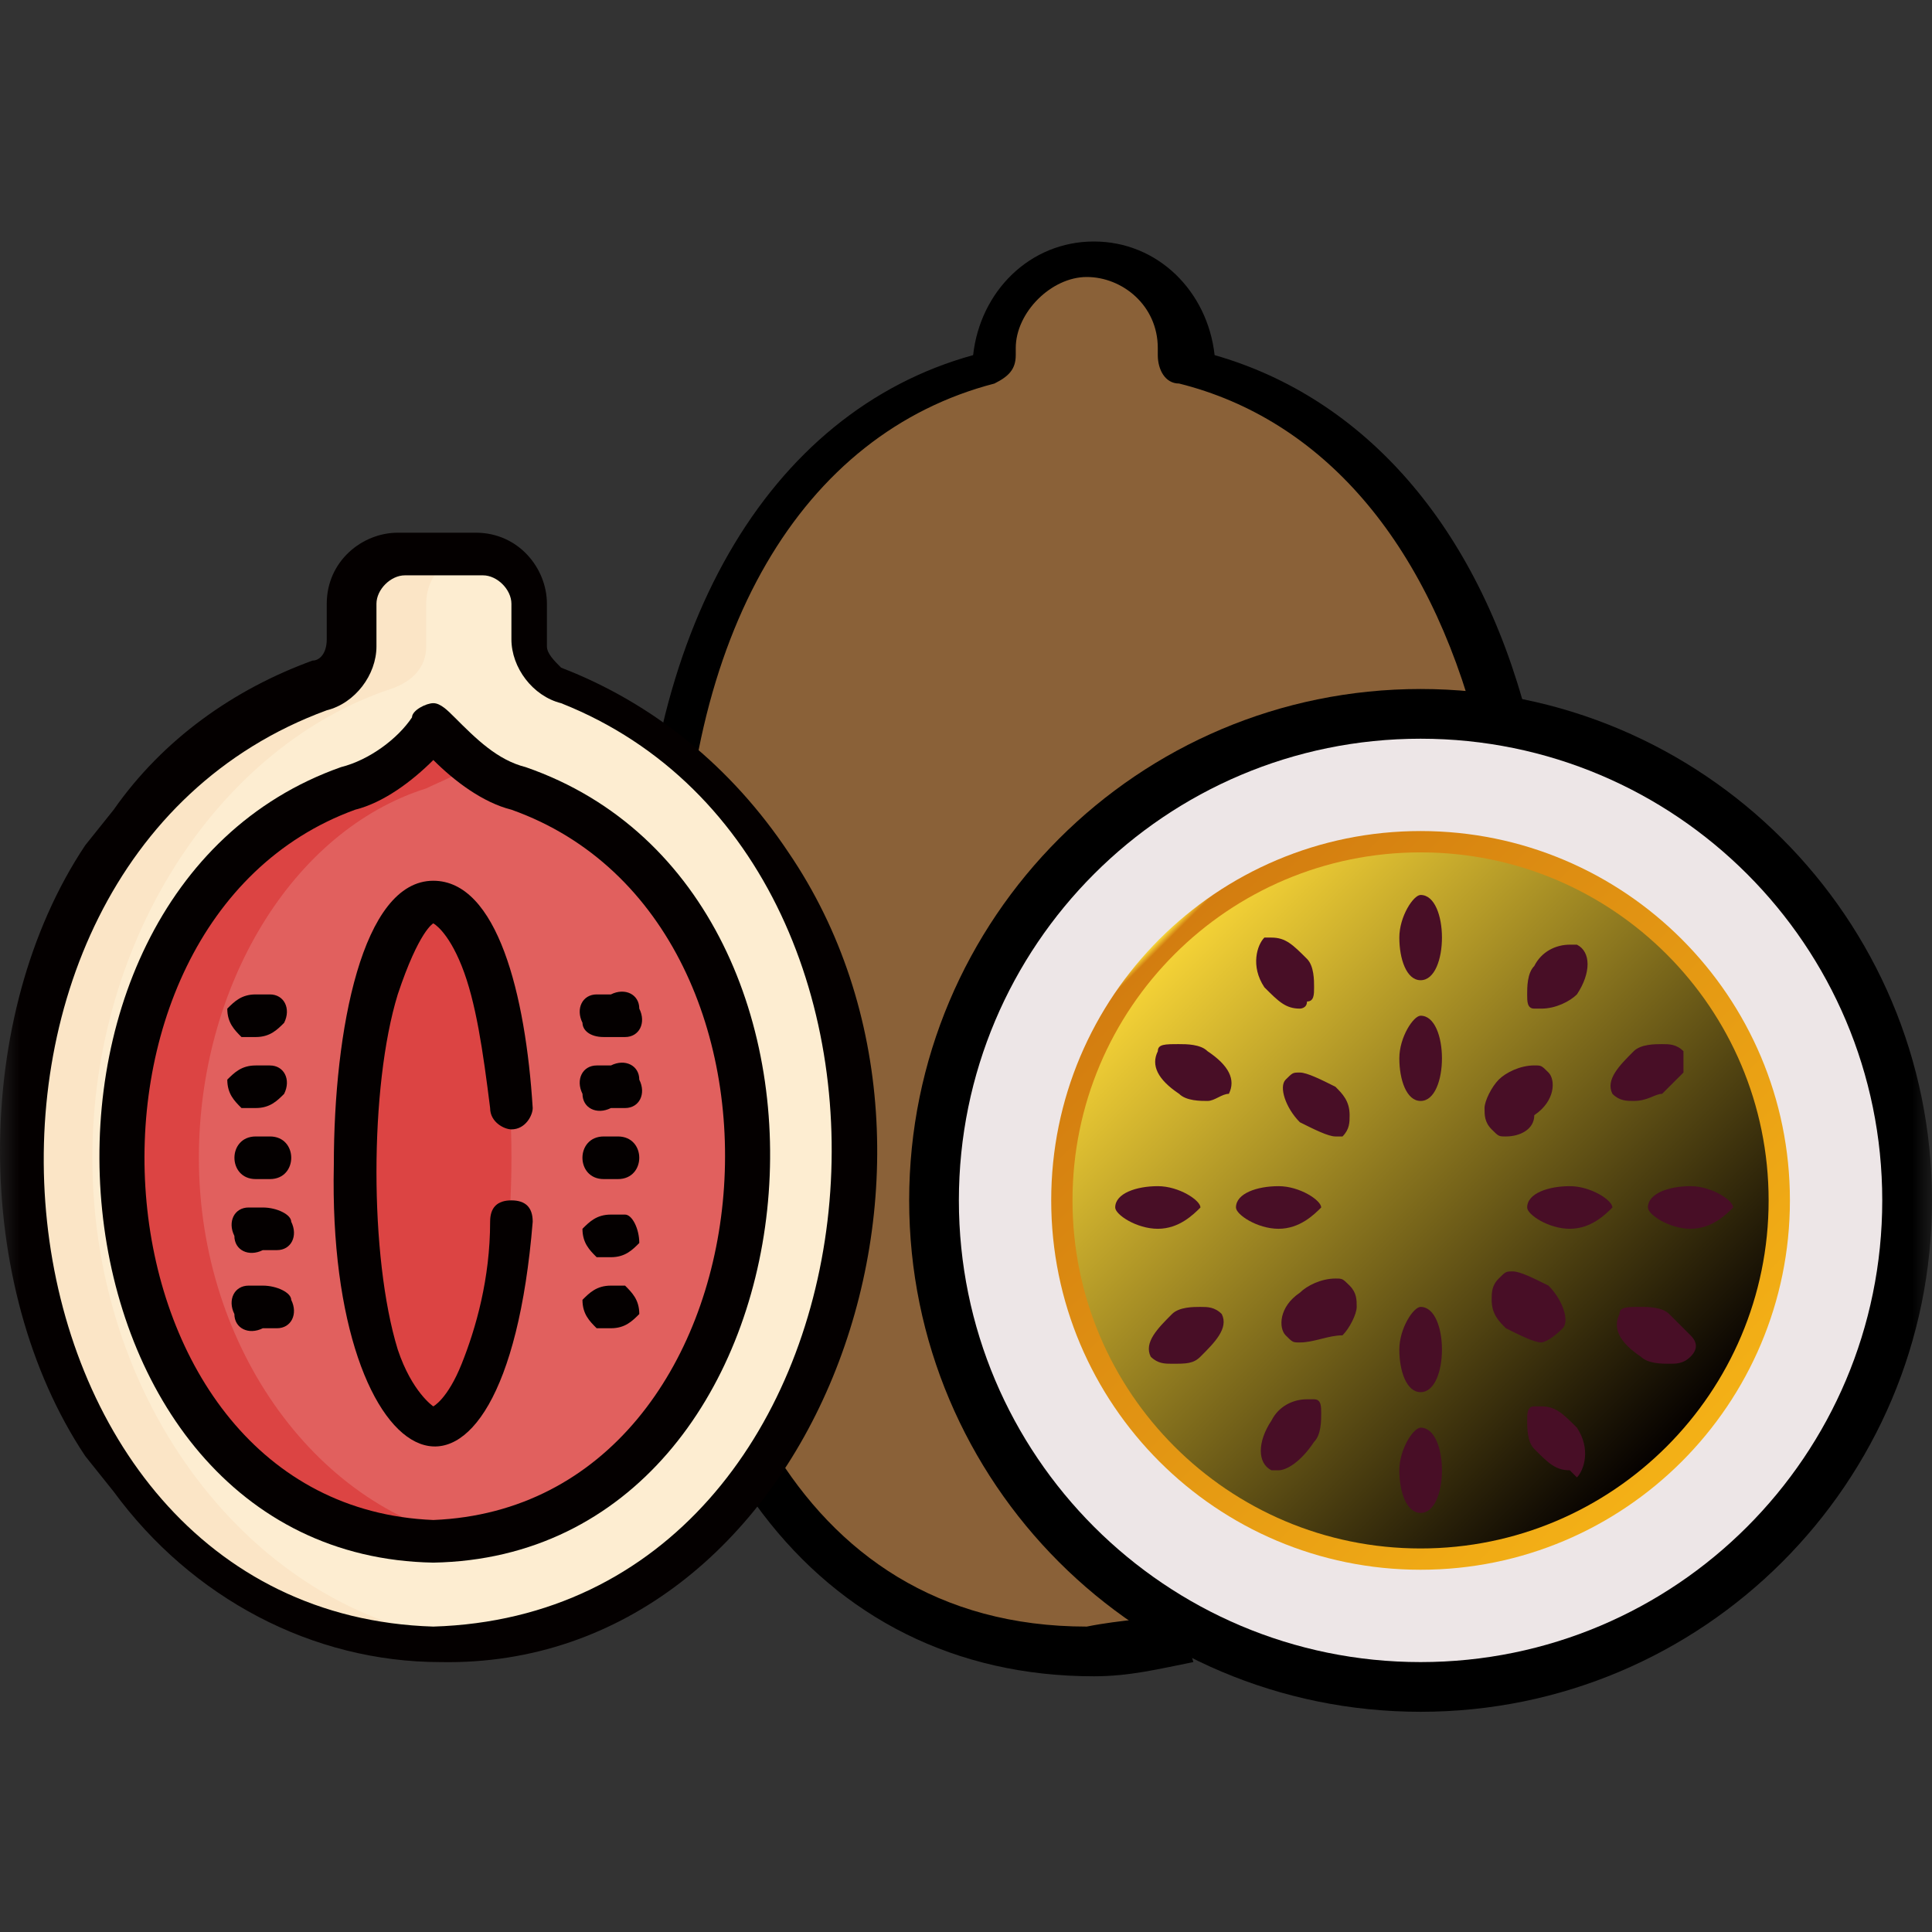 <svg width="48" height="48" viewBox="0 0 48 48" fill="none" xmlns="http://www.w3.org/2000/svg">
<rect x="0" y="0" width="48" height="48" fill="#333333" stroke="none"/>
<mask id="mask0_4262_1622" style="mask-type:alpha" maskUnits="userSpaceOnUse" x="0" y="0" width="48" height="48">
<rect width="48" height="48" fill="#D9D9D9"/>
</mask>
<g mask="url(#mask0_4262_1622)">
<path d="M16.412 23.117C16.412 16.235 19.235 10.411 24.706 9.176C24.706 9 24.706 9 24.706 9C24.706 7.764 25.765 6.705 27 6.705C28.235 6.705 29.294 7.764 29.294 9C29.294 9.176 29.294 9.176 29.294 9.176C34.941 10.411 37.588 16.235 37.588 23.117V26.647C37.588 34.588 34.059 40.941 26.823 40.941C19.588 40.941 16.059 34.588 16.059 26.647V23.117H16.412Z" fill="#8A6138"/>
<path d="M31.235 39.882C31.412 39.882 31.588 39.706 31.588 39.706C31.588 39.882 31.412 39.882 31.235 39.882Z" fill="#734C23"/>
<path d="M29.295 40.059L29.648 41.294C28.765 41.47 28.059 41.647 27.177 41.647C20.295 41.647 15.883 35.823 15.883 26.823V23.294C15.883 15.706 19.059 10.235 24.177 8.823C24.353 7.235 25.589 6 27.177 6C28.765 6 30 7.235 30.177 8.823C33.883 9.882 36.706 13.059 37.942 17.823L36.706 18.176C35.471 13.412 32.824 10.412 29.295 9.529C28.942 9.529 28.765 9.176 28.765 8.823V8.647C28.765 7.588 27.883 6.882 27 6.882C26.118 6.882 25.236 7.764 25.236 8.647V8.823C25.236 9.176 25.059 9.353 24.706 9.529C19.942 10.764 16.942 15.706 16.942 23.117V26.647C16.942 33.176 19.589 40.412 27 40.412C27.883 40.235 28.589 40.235 29.295 40.059Z" fill="black"/>
<path d="M35.294 42.529C42.311 42.529 48 36.841 48 29.824C48 22.806 42.311 17.118 35.294 17.118C28.276 17.118 22.588 22.806 22.588 29.824C22.588 36.841 28.276 42.529 35.294 42.529Z" fill="black"/>
<path d="M35.294 41.294C41.629 41.294 46.764 36.159 46.764 29.824C46.764 23.489 41.629 18.353 35.294 18.353C28.959 18.353 23.823 23.489 23.823 29.824C23.823 36.159 28.959 41.294 35.294 41.294Z" fill="#EDE6E7"/>
<path d="M35.294 39C40.362 39 44.47 34.892 44.47 29.823C44.47 24.755 40.362 20.647 35.294 20.647C30.226 20.647 26.117 24.755 26.117 29.823C26.117 34.892 30.226 39 35.294 39Z" fill="url(#paint0_linear_4262_1622)"/>
<path d="M35.294 38.471C40.069 38.471 43.941 34.599 43.941 29.824C43.941 25.048 40.069 21.177 35.294 21.177C30.518 21.177 26.646 25.048 26.646 29.824C26.646 34.599 30.518 38.471 35.294 38.471Z" fill="url(#paint1_linear_4262_1622)"/>
<path d="M35.295 37.588C34.942 37.588 34.766 37.059 34.766 36.529C34.766 36 35.119 35.47 35.295 35.47C35.648 35.47 35.825 36 35.825 36.529C35.825 37.059 35.648 37.588 35.295 37.588ZM39.001 36.529C38.648 36.529 38.472 36.353 38.119 36C37.942 35.823 37.942 35.47 37.942 35.294C37.942 35.117 37.942 34.941 38.119 34.941H38.295C38.648 34.941 38.825 35.117 39.178 35.47C39.531 36 39.354 36.529 39.178 36.706C39.001 36.529 39.001 36.529 39.001 36.529ZM31.766 36.529H31.589C31.236 36.353 31.236 35.823 31.589 35.294C31.766 34.941 32.119 34.765 32.472 34.765H32.648C32.825 34.765 32.825 34.941 32.825 35.117C32.825 35.294 32.825 35.647 32.648 35.823C32.295 36.353 31.942 36.529 31.766 36.529ZM35.295 34.588C34.942 34.588 34.766 34.059 34.766 33.529C34.766 33 35.119 32.47 35.295 32.47C35.648 32.47 35.825 33 35.825 33.529C35.825 34.059 35.648 34.588 35.295 34.588ZM41.472 33.882C41.295 33.882 40.942 33.882 40.766 33.706C40.236 33.353 40.06 33 40.236 32.647C40.236 32.47 40.413 32.47 40.766 32.47C40.942 32.47 41.295 32.47 41.472 32.647C41.648 32.823 41.825 33 42.001 33.176C42.178 33.353 42.178 33.529 42.001 33.706C41.825 33.882 41.648 33.882 41.472 33.882ZM29.119 33.882C28.942 33.882 28.766 33.882 28.589 33.706C28.413 33.353 28.766 33 29.119 32.647C29.295 32.47 29.648 32.47 29.825 32.47C30.001 32.47 30.178 32.47 30.354 32.647C30.531 33 30.178 33.353 29.825 33.706C29.648 33.882 29.472 33.882 29.119 33.882ZM38.295 33.353C38.119 33.353 37.766 33.176 37.413 33C37.236 32.823 37.06 32.647 37.06 32.294C37.06 32.117 37.06 31.941 37.236 31.765C37.413 31.588 37.413 31.588 37.589 31.588C37.766 31.588 38.119 31.765 38.472 31.941C38.825 32.294 39.001 32.823 38.825 33C38.472 33.353 38.295 33.353 38.295 33.353ZM32.295 33.353C32.119 33.353 32.119 33.353 31.942 33.176C31.766 33 31.766 32.47 32.295 32.117C32.472 31.941 32.825 31.765 33.178 31.765C33.354 31.765 33.354 31.765 33.531 31.941C33.707 32.117 33.707 32.294 33.707 32.47C33.707 32.647 33.531 33 33.354 33.176C33.001 33.176 32.648 33.353 32.295 33.353ZM42.001 30.529C41.472 30.529 40.942 30.176 40.942 30C40.942 29.647 41.472 29.47 42.001 29.47C42.531 29.47 43.06 29.823 43.06 30C42.884 30.176 42.531 30.529 42.001 30.529ZM39.001 30.529C38.472 30.529 37.942 30.176 37.942 30C37.942 29.647 38.472 29.47 39.001 29.47C39.531 29.47 40.06 29.823 40.06 30C39.883 30.176 39.531 30.529 39.001 30.529ZM31.766 30.529C31.236 30.529 30.707 30.176 30.707 30C30.707 29.647 31.236 29.47 31.766 29.47C32.295 29.47 32.825 29.823 32.825 30C32.648 30.176 32.295 30.529 31.766 30.529ZM28.766 30.529C28.236 30.529 27.707 30.176 27.707 30C27.707 29.647 28.236 29.47 28.766 29.47C29.295 29.47 29.825 29.823 29.825 30C29.648 30.176 29.295 30.529 28.766 30.529ZM37.413 28.235C37.236 28.235 37.236 28.235 37.06 28.059C36.883 27.882 36.883 27.706 36.883 27.529C36.883 27.353 37.06 27 37.236 26.823C37.413 26.647 37.766 26.47 38.119 26.47C38.295 26.47 38.295 26.47 38.472 26.647C38.648 26.823 38.648 27.353 38.119 27.706C38.119 28.059 37.766 28.235 37.413 28.235ZM33.178 28.235C33.001 28.235 32.648 28.059 32.295 27.882C31.942 27.529 31.766 27 31.942 26.823C32.119 26.647 32.119 26.647 32.295 26.647C32.472 26.647 32.825 26.823 33.178 27C33.354 27.176 33.531 27.353 33.531 27.706C33.531 27.882 33.531 28.059 33.354 28.235H33.178ZM40.589 27.353C40.413 27.353 40.236 27.353 40.06 27.176C39.883 26.823 40.236 26.47 40.589 26.117C40.766 25.941 41.119 25.941 41.295 25.941C41.472 25.941 41.648 25.941 41.825 26.117C41.825 26.294 41.825 26.47 41.825 26.647C41.648 26.823 41.472 27 41.295 27.176C41.119 27.176 40.942 27.353 40.589 27.353ZM30.001 27.353C29.825 27.353 29.472 27.353 29.295 27.176C28.766 26.823 28.589 26.47 28.766 26.117C28.766 25.941 28.942 25.941 29.295 25.941C29.472 25.941 29.825 25.941 30.001 26.117C30.531 26.47 30.707 26.823 30.531 27.176C30.354 27.176 30.178 27.353 30.001 27.353ZM35.295 27.353C34.942 27.353 34.766 26.823 34.766 26.294C34.766 25.765 35.119 25.235 35.295 25.235C35.648 25.235 35.825 25.765 35.825 26.294C35.825 26.823 35.648 27.353 35.295 27.353ZM38.295 25.059H38.119C37.942 25.059 37.942 24.882 37.942 24.706C37.942 24.529 37.942 24.176 38.119 24C38.295 23.647 38.648 23.47 39.001 23.47H39.178C39.531 23.647 39.531 24.176 39.178 24.706C39.001 24.882 38.648 25.059 38.295 25.059ZM32.295 25.059C31.942 25.059 31.766 24.882 31.413 24.529C31.06 24 31.236 23.47 31.413 23.294H31.589C31.942 23.294 32.119 23.47 32.472 23.823C32.648 24 32.648 24.353 32.648 24.529C32.648 24.706 32.648 24.882 32.472 24.882C32.472 25.059 32.295 25.059 32.295 25.059ZM35.295 24.353C34.942 24.353 34.766 23.823 34.766 23.294C34.766 22.765 35.119 22.235 35.295 22.235C35.648 22.235 35.825 22.765 35.825 23.294C35.825 23.823 35.648 24.353 35.295 24.353Z" fill="#480E26"/>
<path d="M12.883 15.882V15C12.883 14.294 12.354 13.765 11.648 13.765H9.883C9.177 13.765 8.648 14.294 8.648 15V15.882C8.648 16.412 8.295 16.765 7.765 16.941C3.53 18.353 0.354 23.118 0.354 28.588C0.354 35.294 4.942 40.765 10.765 40.765C16.589 40.765 21.177 35.294 21.177 28.588C21.177 23.118 18.001 18.353 13.765 16.941C13.236 16.941 12.883 16.412 12.883 15.882Z" fill="#FDEDD1"/>
<path d="M2.295 28.765C2.295 23.294 5.471 18.529 9.706 17.118C10.236 16.941 10.589 16.588 10.589 16.059V15C10.589 14.294 11.118 13.765 11.824 13.765H9.883C9.177 13.765 8.648 14.294 8.648 15V15.882C8.648 16.412 8.295 16.765 7.765 16.941C3.53 18.353 0.354 23.118 0.354 28.588C0.354 35.294 4.942 40.765 10.765 40.765C11.118 40.765 11.471 40.765 11.648 40.765C6.53 40.235 2.295 35.118 2.295 28.765Z" fill="#FBE5C6"/>
<path d="M10.765 38.294C6.529 38.294 3 34.059 3 28.765C3 24.529 5.294 20.647 8.647 19.588C9.529 19.235 10.235 18.706 10.588 18C10.588 17.823 10.765 17.823 10.765 18C11.294 18.706 11.824 19.235 12.706 19.588C16.059 20.823 18.353 24.529 18.353 28.765C18.529 34.059 15.177 38.294 10.765 38.294Z" fill="#E1605E"/>
<path d="M4.941 28.765C4.941 24.529 7.236 20.647 10.588 19.588C10.941 19.412 11.471 19.235 11.824 18.882C11.471 18.706 11.294 18.353 10.941 18C10.941 17.823 10.765 17.823 10.765 18C10.236 18.706 9.706 19.235 8.824 19.588C5.471 20.823 3.177 24.529 3.177 28.765C3.177 34.059 6.706 38.294 10.941 38.294C11.294 38.294 11.647 38.294 11.824 38.294C7.941 37.588 4.941 33.529 4.941 28.765Z" fill="#DC4443"/>
<path d="M10.765 35.294C11.838 35.294 12.707 32.371 12.707 28.765C12.707 25.159 11.838 22.235 10.765 22.235C9.693 22.235 8.824 25.159 8.824 28.765C8.824 32.371 9.693 35.294 10.765 35.294Z" fill="#DC4443"/>
<path d="M13.06 19.059C12.354 18.882 11.825 18.353 11.295 17.823C11.119 17.647 10.942 17.47 10.766 17.47C10.589 17.47 10.236 17.647 10.236 17.823C9.883 18.353 9.177 18.882 8.472 19.059C-0.528 22.235 0.883 38.647 10.766 38.823C20.648 38.647 22.236 22.235 13.06 19.059ZM10.766 37.764C2.119 37.412 1.06 22.941 8.824 20.117C9.53 19.941 10.236 19.412 10.766 18.882C11.295 19.412 12.001 19.941 12.707 20.117C20.648 22.941 19.413 37.412 10.766 37.764Z" fill="#040000"/>
<path d="M10.765 22.941C10.765 22.941 11.118 23.117 11.471 24C11.824 24.882 12 26.117 12.177 27.529C12.177 27.882 12.53 28.059 12.706 28.059C13.059 28.059 13.235 27.706 13.235 27.529C13.059 24.706 12.353 21.882 10.765 21.882C9 21.882 8.294 25.588 8.294 28.941C8.118 36.882 12.53 39 13.235 30.353C13.235 30 13.059 29.823 12.706 29.823C12.353 29.823 12.177 30 12.177 30.353C12.177 31.765 11.824 33 11.471 33.882C11.118 34.765 10.765 34.941 10.765 34.941C10.765 34.941 10.235 34.588 9.882 33.529C9.177 31.235 9.177 27 9.882 24.706C10.412 23.117 10.765 22.941 10.765 22.941Z" fill="#040000"/>
<path d="M6.706 26.471H6.353C6 26.471 5.824 26.647 5.647 26.823C5.647 27.177 5.824 27.353 6 27.529H6.353C6.706 27.529 6.883 27.353 7.059 27.177C7.236 26.823 7.059 26.471 6.706 26.471Z" fill="#040000"/>
<path d="M6.529 30H6.176C5.823 30 5.647 30.353 5.823 30.706C5.823 31.059 6.176 31.235 6.529 31.059H6.882C7.235 31.059 7.411 30.706 7.235 30.353C7.235 30.177 6.882 30 6.529 30Z" fill="#040000"/>
<path d="M6.529 31.941H6.176C5.823 31.941 5.647 32.294 5.823 32.647C5.823 33 6.176 33.176 6.529 33H6.882C7.235 33 7.411 32.647 7.235 32.294C7.235 32.117 6.882 31.941 6.529 31.941Z" fill="#040000"/>
<path d="M6.354 29.294H6.707C7.412 29.294 7.412 28.235 6.707 28.235H6.354C5.648 28.235 5.648 29.294 6.354 29.294Z" fill="#040000"/>
<path d="M6.706 24.706H6.353C6 24.706 5.824 24.882 5.647 25.059C5.647 25.412 5.824 25.588 6 25.765H6.353C6.706 25.765 6.883 25.588 7.059 25.412C7.236 25.059 7.059 24.706 6.706 24.706Z" fill="#040000"/>
<path d="M15.178 26.471H14.825C14.472 26.471 14.295 26.824 14.472 27.177C14.472 27.529 14.825 27.706 15.178 27.529H15.53C15.883 27.529 16.06 27.177 15.883 26.824C15.883 26.471 15.53 26.294 15.178 26.471Z" fill="#040000"/>
<path d="M15.53 30.176H15.177C14.824 30.176 14.647 30.353 14.471 30.529C14.471 30.882 14.647 31.059 14.824 31.235H15.177C15.53 31.235 15.706 31.059 15.883 30.882C15.883 30.529 15.706 30.176 15.53 30.176Z" fill="#040000"/>
<path d="M15.53 31.941H15.177C14.824 31.941 14.647 32.118 14.471 32.294C14.471 32.647 14.647 32.824 14.824 33H15.177C15.53 33 15.706 32.824 15.883 32.647C15.883 32.294 15.706 32.118 15.53 31.941Z" fill="#040000"/>
<path d="M15 29.294H15.353C16.059 29.294 16.059 28.235 15.353 28.235H15C14.294 28.235 14.294 29.294 15 29.294Z" fill="#040000"/>
<path d="M15.001 25.765H15.53C15.883 25.765 16.06 25.412 15.883 25.059C15.883 24.706 15.53 24.53 15.178 24.706H14.825C14.472 24.706 14.295 25.059 14.472 25.412C14.472 25.588 14.648 25.765 15.001 25.765Z" fill="#040000"/>
<path d="M19.588 21.176C18.177 19.059 16.235 17.471 13.941 16.588C13.765 16.412 13.588 16.235 13.588 16.059V15C13.588 14.118 12.882 13.235 11.824 13.235H9.882C9 13.235 8.118 13.941 8.118 15V15.882C8.118 16.235 7.941 16.412 7.765 16.412C5.824 17.118 4.059 18.353 2.824 20.118L2.118 21C-0.706 25.235 -0.706 31.941 2.118 36.176L2.824 37.059C4.765 39.706 7.765 41.294 10.941 41.294C20.118 41.471 24.882 28.941 19.588 21.176ZM10.765 40.412C-0.706 40.059 -2.471 21.529 8.118 17.647C8.824 17.471 9.353 16.765 9.353 16.059V15C9.353 14.647 9.706 14.294 10.059 14.294H12C12.353 14.294 12.706 14.647 12.706 15V15.882C12.706 16.588 13.235 17.294 13.941 17.471C24.177 21.529 22.412 40.059 10.765 40.412Z" fill="#040000"/>
</g>
<defs>
<linearGradient id="paint0_linear_4262_1622" x1="28.78" y1="23.385" x2="41.832" y2="36.437" gradientUnits="userSpaceOnUse">
<stop stop-color="#F3D136"/>
<stop offset="0.008" stop-color="#D37D10"/>
<stop offset="1" stop-color="#F4B116"/>
</linearGradient>
<linearGradient id="paint1_linear_4262_1622" x1="29.176" y1="23.78" x2="41.436" y2="36.041" gradientUnits="userSpaceOnUse">
<stop stop-color="#F3D136"/>
<stop offset="1" stop-color="#040000"/>
</linearGradient>
</defs>
</svg>
